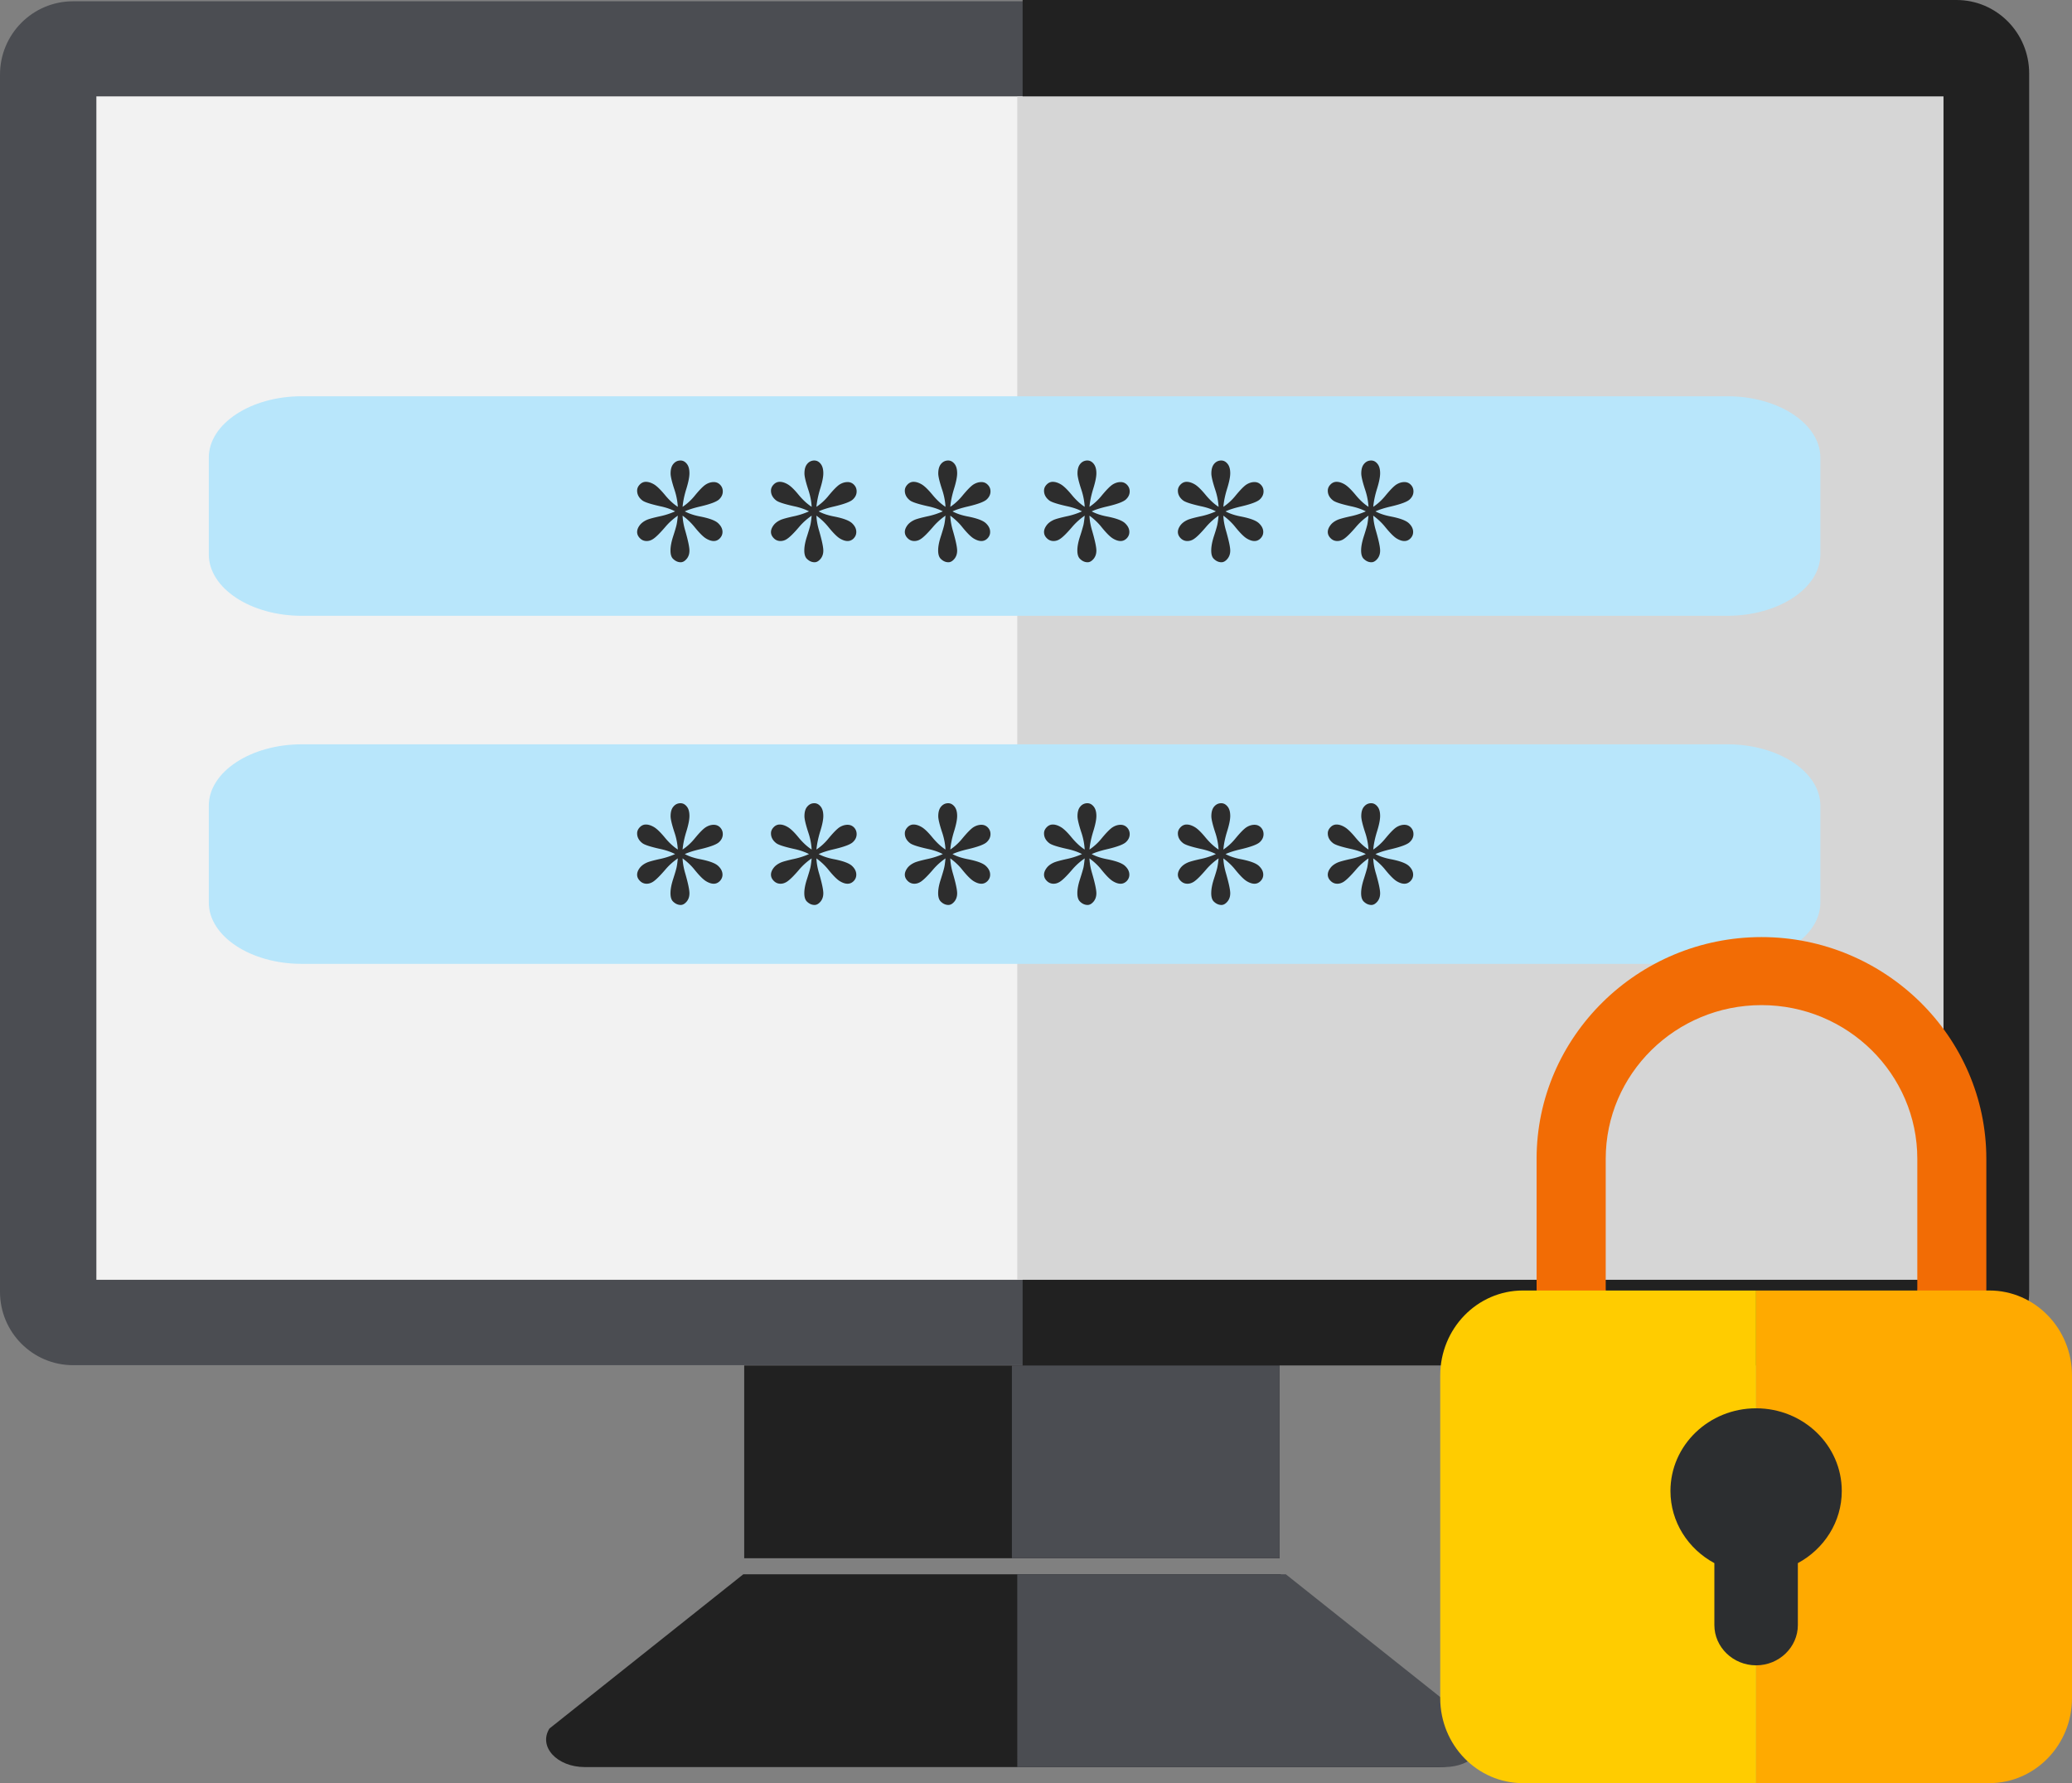<svg xmlns="http://www.w3.org/2000/svg" width="387" height="333" viewBox="0 0 387 333"><rect x="0" y="0" width="387" height="333" fill="#808080" stroke="none"/><defs><clipPath id="a"><path d="M0 .24h377.625v254.706H0z"/></clipPath><clipPath id="b"><path d="M0 333h389V0H0z"/></clipPath></defs><g clip-path="url(#a)"><path fill="#4b4d52" d="M377.625 13.936v227.315c0 7.563-6.102 13.696-13.638 13.696H13.649C6.107 254.947 0 248.814 0 241.251V13.936C0 6.373 6.107.24 13.649.24h350.338c7.536 0 13.638 6.133 13.638 13.696"/></g><g clip-path="url(#b)"><path fill="#f2f2f2" d="M18 239h343V18H18z"/></g><g clip-path="url(#b)"><path fill="#212121" d="M139 291h100v-36H139z"/></g><g clip-path="url(#b)"><path fill="#212121" d="M268.755 330h-159.53c-5.192 0-8.7-3.8-6.612-7.189L138.827 294h100.337l36.237 28.811c2.054 3.389-1.426 7.189-6.646 7.189"/></g><g clip-path="url(#b)"><path fill="#4b4d52" d="M189 291h50v-36h-50z"/></g><g clip-path="url(#b)"><path fill="#212121" d="M379 13.712v227.576c0 7.572-6.075 13.712-13.579 13.712H191V0h174.421C372.925 0 379 6.14 379 13.712"/></g><g clip-path="url(#b)"><path fill="#4b4d52" d="M269.755 330h-79.75L190 294h50.164l36.237 28.811c2.054 3.389-1.426 7.189-6.646 7.189"/></g><g clip-path="url(#b)"><path fill="#d6d6d6" d="M190 239h173V18H190z"/></g><g clip-path="url(#b)"><path fill="#b8e6fb" d="M322.638 115H56.354C46.816 115 39 109.849 39 103.543V85.457C39 79.15 46.816 74 56.354 74h266.284C332.184 74 340 79.151 340 85.457v18.086c0 6.306-7.816 11.457-17.362 11.457"/></g><g clip-path="url(#b)"><path fill="#b8e6fb" d="M322.638 180H56.354C46.816 180 39 174.849 39 168.55v-18.093C39 144.15 46.816 139 56.354 139h266.284c9.546 0 17.362 5.151 17.362 11.457v18.092c0 6.3-7.816 11.451-17.362 11.451"/></g><g clip-path="url(#b)"><path fill="#2d2d2d" d="M126.6 94.65c-.06-1.05-.263-2.1-.607-3.14-.494-1.495-.741-2.523-.741-3.088 0-.79.172-1.394.537-1.807.349-.412.79-.615 1.316-.615.45 0 .843.203 1.17.615.339.413.495 1 .495 1.762 0 .689-.188 1.643-.564 2.874-.387 1.231-.623 2.36-.715 3.4.8-.532 1.52-1.18 2.16-1.943.982-1.214 1.718-1.954 2.207-2.247.467-.288.956-.435 1.45-.435.478 0 .881.17 1.209.52.322.338.483.75.483 1.219 0 .565-.23 1.067-.709 1.513-.483.44-1.686.887-3.593 1.327-1.117.26-2.052.553-2.793.892.763.412 1.681.723 2.766.937 1.756.334 2.911.757 3.448 1.26.548.508.827 1.055.827 1.648 0 .463-.177.853-.5 1.192-.327.339-.703.502-1.138.502-.435 0-.918-.158-1.445-.48-.537-.322-1.246-1.039-2.148-2.15a11.832 11.832 0 0 0-2.224-2.107c.033.87.2 1.812.505 2.834.516 1.807.774 3.038.774 3.693 0 .61-.167 1.124-.516 1.542-.349.417-.72.632-1.112.632-.531 0-1.02-.226-1.46-.666-.307-.316-.452-.83-.452-1.536 0-.734.167-1.61.5-2.643.333-1.027.542-1.739.628-2.123.091-.39.167-.97.242-1.733a11.775 11.775 0 0 0-2.24 1.993c-1.063 1.248-1.864 2.044-2.395 2.377-.387.249-.774.367-1.176.367-.5 0-.919-.17-1.263-.525-.354-.35-.526-.74-.526-1.169 0-.384.145-.779.446-1.202.306-.418.746-.768 1.343-1.04.386-.18 1.278-.428 2.68-.728a13.843 13.843 0 0 0 2.626-.875c-.784-.412-1.719-.734-2.809-.96-1.783-.4-2.879-.756-3.303-1.073-.655-.508-.983-1.117-.983-1.835 0-.412.161-.79.489-1.134.327-.34.709-.514 1.144-.514.483 0 .988.163 1.53.48.527.321 1.193.965 2.004 1.936.79.966 1.606 1.722 2.433 2.253"/></g><g clip-path="url(#b)"><path fill="#2d2d2d" d="M151.6 94.65c-.054-1.05-.269-2.1-.612-3.14-.49-1.495-.736-2.523-.736-3.088 0-.79.172-1.394.537-1.807a1.65 1.65 0 0 1 1.31-.615c.457 0 .844.203 1.177.615.333.413.5 1 .5 1.762 0 .689-.189 1.643-.576 2.874-.38 1.231-.612 2.36-.709 3.4.795-.532 1.52-1.18 2.154-1.943.988-1.214 1.73-1.954 2.202-2.247.478-.288.967-.435 1.456-.435a1.6 1.6 0 0 1 1.219.52c.322.338.478.75.478 1.219 0 .565-.23 1.067-.714 1.513-.473.44-1.676.887-3.588 1.327-1.123.26-2.046.553-2.793.892.757.412 1.681.723 2.771.937 1.757.334 2.9.757 3.449 1.26.542.508.81 1.055.81 1.648 0 .463-.16.853-.483 1.192a1.54 1.54 0 0 1-1.15.502c-.429 0-.912-.158-1.444-.48-.526-.322-1.246-1.039-2.143-2.15a11.832 11.832 0 0 0-2.224-2.107c.033.87.194 1.812.505 2.834.521 1.807.78 3.038.78 3.693 0 .61-.173 1.124-.517 1.542-.354.417-.72.632-1.111.632-.548 0-1.026-.226-1.467-.666-.3-.316-.456-.83-.456-1.536 0-.734.166-1.61.505-2.643.327-1.027.537-1.739.628-2.123.091-.39.167-.97.242-1.733-.86.593-1.606 1.26-2.245 1.993-1.053 1.248-1.859 2.044-2.396 2.377a2.121 2.121 0 0 1-1.176.367c-.489 0-.913-.17-1.257-.525-.349-.35-.526-.74-.526-1.169 0-.384.145-.779.446-1.202.295-.418.746-.768 1.337-1.04.392-.18 1.29-.428 2.68-.728a13.944 13.944 0 0 0 2.637-.875c-.784-.412-1.724-.734-2.809-.96-1.788-.4-2.895-.756-3.308-1.073-.655-.508-.983-1.117-.983-1.835 0-.412.161-.79.489-1.134.322-.34.709-.514 1.15-.514.472 0 .982.163 1.514.48.542.321 1.208.965 2.003 1.936.8.966 1.622 1.722 2.444 2.253"/></g><g clip-path="url(#b)"><path fill="#2d2d2d" d="M176.597 94.65c-.059-1.05-.263-2.1-.606-3.14-.5-1.495-.747-2.523-.747-3.088 0-.79.183-1.394.537-1.807.36-.412.795-.615 1.321-.615.44 0 .832.203 1.17.615.333.413.5 1 .5 1.762 0 .689-.193 1.643-.575 2.874-.376 1.231-.623 2.36-.703 3.4.79-.532 1.509-1.18 2.148-1.943.993-1.214 1.728-1.954 2.2-2.247.479-.288.962-.435 1.461-.435.478 0 .876.17 1.203.52.333.338.494.75.494 1.219 0 .565-.236 1.067-.714 1.513-.483.44-1.68.887-3.597 1.327-1.112.26-2.046.553-2.782.892.747.412 1.68.723 2.76.937 1.756.334 2.91.757 3.452 1.26.548.508.817 1.055.817 1.648 0 .463-.167.853-.489 1.192-.328.339-.709.502-1.144.502-.435 0-.918-.158-1.45-.48-.525-.322-1.245-1.039-2.142-2.15-.59-.746-1.337-1.452-2.217-2.107.027.87.193 1.812.494 2.834.52 1.807.784 3.038.784 3.693 0 .61-.172 1.124-.516 1.542-.349.417-.72.632-1.111.632-.542 0-1.03-.226-1.46-.666-.306-.316-.462-.83-.462-1.536 0-.734.166-1.61.51-2.643.327-1.027.537-1.739.623-2.123.096-.39.166-.97.241-1.733a11.938 11.938 0 0 0-2.239 1.993c-1.063 1.248-1.863 2.044-2.394 2.377a2.12 2.12 0 0 1-1.176.367c-.5 0-.913-.17-1.262-.525-.349-.35-.526-.74-.526-1.169 0-.384.15-.779.446-1.202.3-.418.751-.768 1.342-1.04.392-.18 1.283-.428 2.674-.728a13.936 13.936 0 0 0 2.636-.875c-.784-.412-1.718-.734-2.808-.96-1.783-.4-2.889-.756-3.313-1.073-.65-.508-.977-1.117-.977-1.835 0-.412.166-.79.494-1.134.322-.34.709-.514 1.138-.514.483 0 .988.163 1.525.48.537.321 1.203.965 2.003 1.936.8.966 1.61 1.722 2.437 2.253"/></g><g clip-path="url(#b)"><path fill="#2d2d2d" d="M202.597 94.65c-.064-1.05-.263-2.1-.606-3.14-.5-1.495-.741-2.523-.741-3.088 0-.79.171-1.394.531-1.807a1.662 1.662 0 0 1 1.321-.615c.446 0 .838.203 1.17.615.333.413.505 1 .505 1.762 0 .689-.198 1.643-.58 2.874-.38 1.231-.622 2.36-.708 3.4a10.233 10.233 0 0 0 2.153-1.943c.988-1.214 1.728-1.954 2.206-2.247.473-.288.961-.435 1.455-.435.473 0 .88.17 1.208.52.323.338.489.75.489 1.219 0 .565-.236 1.067-.714 1.513-.483.44-1.675.887-3.597 1.327-1.117.26-2.046.553-2.787.892.757.412 1.675.723 2.765.937 1.756.334 2.905.757 3.447 1.26.548.508.822 1.055.822 1.648 0 .463-.167.853-.489 1.192-.333.339-.714.502-1.144.502-.435 0-.923-.158-1.45-.48-.53-.322-1.245-1.039-2.142-2.15-.59-.746-1.331-1.452-2.222-2.107.026.87.198 1.812.504 2.834.521 1.807.784 3.038.784 3.693 0 .61-.177 1.124-.52 1.542-.355.417-.72.632-1.112.632-.542 0-1.03-.226-1.46-.666-.306-.316-.462-.83-.462-1.536 0-.734.166-1.61.505-2.643a37.34 37.34 0 0 0 .633-2.123c.086-.39.161-.97.236-1.733-.859.593-1.6 1.26-2.244 1.993-1.058 1.248-1.858 2.044-2.395 2.377a2.103 2.103 0 0 1-1.17.367c-.494 0-.918-.17-1.267-.525-.355-.35-.521-.74-.521-1.169 0-.384.15-.779.451-1.202.295-.418.741-.768 1.337-1.04.387-.18 1.283-.428 2.674-.728a13.76 13.76 0 0 0 2.63-.875c-.773-.412-1.717-.734-2.797-.96-1.788-.4-2.894-.756-3.312-1.073-.655-.508-.983-1.117-.983-1.835 0-.412.156-.79.489-1.134.327-.34.708-.514 1.143-.514.483 0 .983.163 1.525.48.532.321 1.203.965 2.003 1.936.794.966 1.61 1.722 2.437 2.253"/></g><g clip-path="url(#b)"><path fill="#2d2d2d" d="M227.6 94.65c-.06-1.05-.263-2.1-.607-3.14-.494-1.495-.741-2.523-.741-3.088 0-.79.177-1.394.531-1.807a1.67 1.67 0 0 1 1.322-.615c.446 0 .838.203 1.17.615.339.413.505 1 .505 1.762 0 .689-.198 1.643-.58 2.874-.386 1.231-.617 2.36-.703 3.4a10.2 10.2 0 0 0 2.154-1.943c.988-1.214 1.718-1.954 2.202-2.247.472-.288.961-.435 1.455-.435.478 0 .881.17 1.209.52.322.338.483.75.483 1.219 0 .565-.23 1.067-.709 1.513-.483.44-1.686.887-3.593 1.327-1.123.26-2.052.553-2.793.892.757.412 1.681.723 2.766.937 1.756.334 2.911.757 3.448 1.26.548.508.827 1.055.827 1.648 0 .463-.172.853-.5 1.192-.327.339-.708.502-1.138.502-.435 0-.918-.158-1.45-.48-.532-.322-1.246-1.039-2.148-2.15-.591-.746-1.332-1.452-2.213-2.107.027.87.199 1.812.5 2.834.515 1.807.783 3.038.783 3.693 0 .61-.177 1.124-.526 1.542-.349.417-.72.632-1.112.632-.531 0-1.026-.226-1.46-.666-.307-.316-.452-.83-.452-1.536 0-.734.161-1.61.494-2.643.339-1.027.548-1.739.634-2.123.086-.39.172-.97.242-1.733a12.148 12.148 0 0 0-2.245 1.993c-1.058 1.248-1.853 2.044-2.39 2.377a2.121 2.121 0 0 1-1.176.367 1.7 1.7 0 0 1-1.268-.525c-.35-.35-.521-.74-.521-1.169 0-.384.15-.779.446-1.202.306-.418.746-.768 1.343-1.04.386-.18 1.278-.428 2.68-.728a13.718 13.718 0 0 0 2.626-.875c-.779-.412-1.713-.734-2.804-.96-1.788-.4-2.884-.756-3.308-1.073-.655-.508-.983-1.117-.983-1.835 0-.412.161-.79.489-1.134.327-.34.714-.514 1.144-.514.483 0 .983.163 1.53.48.532.321 1.198.965 1.998 1.936.8.966 1.612 1.722 2.439 2.253"/></g><g clip-path="url(#b)"><path fill="#2d2d2d" d="M255.6 94.65c-.06-1.05-.263-2.1-.607-3.14-.494-1.495-.741-2.523-.741-3.088 0-.79.172-1.394.537-1.807.349-.412.79-.615 1.316-.615.45 0 .843.203 1.17.615.339.413.5 1 .5 1.762 0 .689-.188 1.643-.57 2.874-.386 1.231-.622 2.36-.714 3.4.8-.532 1.52-1.18 2.16-1.943.988-1.214 1.718-1.954 2.202-2.247.472-.288.966-.435 1.455-.435.478 0 .886.17 1.214.52.322.338.478.75.478 1.219 0 .565-.231 1.067-.714 1.513-.473.44-1.681.887-3.588 1.327-1.117.26-2.046.553-2.793.892.763.412 1.681.723 2.771.937 1.757.334 2.9.757 3.449 1.26.542.508.816 1.055.816 1.648 0 .463-.167.853-.489 1.192-.327.339-.709.502-1.144.502-.44 0-.918-.158-1.45-.48-.526-.322-1.24-1.039-2.143-2.15-.596-.746-1.343-1.452-2.224-2.107.033.87.194 1.812.505 2.834.521 1.807.78 3.038.78 3.693 0 .61-.173 1.124-.517 1.542-.354.417-.72.632-1.111.632-.537 0-1.026-.226-1.467-.666-.3-.316-.456-.83-.456-1.536 0-.734.172-1.61.505-2.643.333-1.027.537-1.739.634-2.123.085-.39.16-.97.236-1.733a11.941 11.941 0 0 0-2.24 1.993c-1.058 1.248-1.869 2.044-2.395 2.377a2.138 2.138 0 0 1-1.182.367c-.489 0-.913-.17-1.257-.525-.354-.35-.526-.74-.526-1.169 0-.384.145-.779.451-1.202.29-.418.741-.768 1.332-1.04.392-.18 1.29-.428 2.68-.728a14.072 14.072 0 0 0 2.637-.875c-.784-.412-1.724-.734-2.809-.96-1.788-.4-2.89-.756-3.303-1.073-.66-.508-.988-1.117-.988-1.835 0-.412.161-.79.489-1.134.322-.34.709-.514 1.15-.514.472 0 .982.163 1.52.48.53.321 1.202.965 2.008 1.936.79.966 1.611 1.722 2.433 2.253"/></g><g clip-path="url(#b)"><path fill="#2d2d2d" d="M126.6 158.653a12.1 12.1 0 0 0-.607-3.138c-.494-1.496-.741-2.523-.741-3.088 0-.796.172-1.4.537-1.806.349-.412.79-.621 1.316-.621.45 0 .843.209 1.17.62.339.407.495.994.495 1.762 0 .683-.188 1.643-.564 2.868-.387 1.23-.623 2.365-.715 3.403.8-.536 1.52-1.18 2.16-1.947.982-1.208 1.718-1.948 2.207-2.241.467-.288.956-.435 1.45-.435.478 0 .881.17 1.209.508.322.35.483.757.483 1.23 0 .565-.23 1.068-.709 1.508-.483.446-1.686.886-3.593 1.332-1.117.26-2.052.553-2.793.892.763.412 1.681.723 2.766.937 1.756.333 2.911.756 3.448 1.259.548.502.827 1.055.827 1.648 0 .457-.177.852-.5 1.191-.327.333-.703.502-1.138.502-.435 0-.918-.158-1.445-.48-.537-.321-1.246-1.038-2.148-2.15-.596-.75-1.337-1.45-2.224-2.105.033.869.2 1.811.505 2.833.516 1.8.774 3.031.774 3.686 0 .61-.167 1.13-.516 1.547-.349.418-.72.632-1.112.632-.531 0-1.02-.226-1.46-.666-.307-.322-.452-.83-.452-1.535 0-.734.167-1.615.5-2.642.333-1.033.542-1.739.628-2.128.091-.395.167-.965.242-1.727a11.774 11.774 0 0 0-2.24 1.992c-1.063 1.248-1.864 2.038-2.395 2.377-.387.242-.774.366-1.176.366-.5 0-.919-.18-1.263-.53-.354-.35-.526-.734-.526-1.163 0-.384.145-.785.446-1.202.306-.418.746-.768 1.343-1.039.386-.186 1.278-.429 2.68-.734a13.826 13.826 0 0 0 2.626-.869c-.784-.412-1.719-.734-2.809-.965-1.783-.395-2.879-.751-3.303-1.073-.655-.502-.983-1.117-.983-1.834 0-.412.161-.785.489-1.13.327-.344.709-.518 1.144-.518.483 0 .988.163 1.53.485.527.316 1.193.96 2.004 1.936.79.965 1.606 1.716 2.433 2.252"/></g><g clip-path="url(#b)"><path fill="#2d2d2d" d="M151.6 158.653a11.891 11.891 0 0 0-.612-3.138c-.49-1.496-.736-2.523-.736-3.088 0-.796.172-1.4.537-1.806.349-.412.79-.621 1.31-.621.457 0 .844.209 1.177.62.333.407.5.994.5 1.762 0 .683-.189 1.643-.576 2.868-.38 1.23-.612 2.365-.709 3.403.795-.536 1.52-1.18 2.154-1.947.988-1.208 1.73-1.948 2.202-2.241.478-.288.967-.435 1.456-.435s.886.17 1.219.508c.322.35.478.757.478 1.23 0 .565-.23 1.068-.714 1.508-.473.446-1.676.886-3.588 1.332-1.123.26-2.046.553-2.793.892.757.412 1.681.723 2.771.937 1.757.333 2.9.756 3.449 1.259.542.502.81 1.055.81 1.648 0 .457-.16.852-.483 1.191-.327.333-.709.502-1.15.502-.429 0-.912-.158-1.444-.48-.526-.321-1.246-1.038-2.143-2.15-.596-.75-1.337-1.45-2.224-2.105.033.869.194 1.811.505 2.833.521 1.8.78 3.031.78 3.686 0 .61-.173 1.13-.517 1.547-.354.418-.72.632-1.111.632-.548 0-1.026-.226-1.467-.666-.3-.322-.456-.83-.456-1.535 0-.734.166-1.615.505-2.642.327-1.033.537-1.739.628-2.128.091-.395.167-.965.242-1.727a11.976 11.976 0 0 0-2.245 1.992c-1.053 1.248-1.859 2.038-2.396 2.377-.38.242-.773.366-1.176.366-.489 0-.913-.18-1.257-.53-.349-.35-.526-.734-.526-1.163 0-.384.145-.785.446-1.202.295-.418.746-.768 1.337-1.039.392-.186 1.29-.429 2.68-.734a13.926 13.926 0 0 0 2.637-.869c-.784-.412-1.724-.734-2.809-.965-1.788-.395-2.895-.751-3.308-1.073-.655-.502-.983-1.117-.983-1.834 0-.412.161-.785.489-1.13.322-.344.709-.518 1.15-.518.472 0 .982.163 1.514.485.542.316 1.208.96 2.003 1.936.8.965 1.622 1.716 2.444 2.252"/></g><g clip-path="url(#b)"><path fill="#2d2d2d" d="M176.597 158.653a12.123 12.123 0 0 0-.606-3.138c-.5-1.496-.747-2.523-.747-3.088 0-.796.183-1.4.537-1.806.36-.412.795-.621 1.321-.621.44 0 .832.209 1.17.62.333.407.5.994.5 1.762 0 .683-.193 1.643-.575 2.868-.376 1.23-.623 2.365-.703 3.403.79-.536 1.509-1.18 2.148-1.947.993-1.208 1.728-1.948 2.2-2.241.479-.288.962-.435 1.461-.435.478 0 .876.17 1.203.508.333.35.494.757.494 1.23 0 .565-.236 1.068-.714 1.508-.483.446-1.68.886-3.597 1.332-1.112.26-2.046.553-2.782.892.747.412 1.68.723 2.76.937 1.756.333 2.91.756 3.452 1.259.548.502.817 1.055.817 1.648 0 .457-.167.852-.489 1.191-.328.333-.709.502-1.144.502-.435 0-.918-.158-1.45-.48-.525-.321-1.245-1.038-2.142-2.15-.59-.75-1.337-1.45-2.217-2.105.027.869.193 1.811.494 2.833.52 1.8.784 3.031.784 3.686 0 .61-.172 1.13-.516 1.547-.349.418-.72.632-1.111.632-.542 0-1.03-.226-1.46-.666-.306-.322-.462-.83-.462-1.535 0-.734.166-1.615.51-2.642.327-1.033.537-1.739.623-2.128.096-.395.166-.965.241-1.727a11.937 11.937 0 0 0-2.239 1.992c-1.063 1.248-1.863 2.038-2.394 2.377-.381.242-.773.366-1.176.366-.5 0-.913-.18-1.262-.53-.349-.35-.526-.734-.526-1.163 0-.384.15-.785.446-1.202.3-.418.751-.768 1.342-1.039.392-.186 1.283-.429 2.674-.734a13.918 13.918 0 0 0 2.636-.869c-.784-.412-1.718-.734-2.808-.965-1.783-.395-2.889-.751-3.313-1.073-.65-.502-.977-1.117-.977-1.834 0-.412.166-.785.494-1.13.322-.344.709-.518 1.138-.518.483 0 .988.163 1.525.485.537.316 1.203.96 2.003 1.936.8.965 1.61 1.716 2.437 2.252"/></g><g clip-path="url(#b)"><path fill="#2d2d2d" d="M202.597 158.653a12.332 12.332 0 0 0-.606-3.138c-.5-1.496-.741-2.523-.741-3.088 0-.796.171-1.4.531-1.806a1.67 1.67 0 0 1 1.321-.621c.446 0 .838.209 1.17.62.333.407.505.994.505 1.762 0 .683-.198 1.643-.58 2.868-.38 1.23-.622 2.365-.708 3.403a10.226 10.226 0 0 0 2.153-1.947c.988-1.208 1.728-1.948 2.206-2.241.473-.288.961-.435 1.455-.435.473 0 .88.17 1.208.508.323.35.489.757.489 1.23 0 .565-.236 1.068-.714 1.508-.483.446-1.675.886-3.597 1.332-1.117.26-2.046.553-2.787.892.757.412 1.675.723 2.765.937 1.756.333 2.905.756 3.447 1.259.548.502.822 1.055.822 1.648 0 .457-.167.852-.489 1.191-.333.333-.714.502-1.144.502-.435 0-.923-.158-1.45-.48-.53-.321-1.245-1.038-2.142-2.15-.59-.75-1.331-1.45-2.222-2.105.026.869.198 1.811.504 2.833.521 1.8.784 3.031.784 3.686 0 .61-.177 1.13-.52 1.547-.355.418-.72.632-1.112.632-.542 0-1.03-.226-1.46-.666-.306-.322-.462-.83-.462-1.535 0-.734.166-1.615.505-2.642.332-1.033.536-1.739.633-2.128.086-.395.161-.965.236-1.727a12.1 12.1 0 0 0-2.244 1.992c-1.058 1.248-1.858 2.038-2.395 2.377-.38.242-.767.366-1.17.366a1.73 1.73 0 0 1-1.267-.53c-.355-.35-.521-.734-.521-1.163 0-.384.15-.785.451-1.202.295-.418.741-.768 1.337-1.039.387-.186 1.283-.429 2.674-.734a13.744 13.744 0 0 0 2.63-.869c-.773-.412-1.717-.734-2.797-.965-1.788-.395-2.894-.751-3.312-1.073-.655-.502-.983-1.117-.983-1.834 0-.412.156-.785.489-1.13.327-.344.708-.518 1.143-.518.483 0 .983.163 1.525.485.532.316 1.203.96 2.003 1.936.794.965 1.61 1.716 2.437 2.252"/></g><g clip-path="url(#b)"><path fill="#2d2d2d" d="M227.6 158.653a12.1 12.1 0 0 0-.607-3.138c-.494-1.496-.741-2.523-.741-3.088 0-.796.177-1.4.531-1.806.355-.412.795-.621 1.322-.621.446 0 .838.209 1.17.62.339.407.505.994.505 1.762 0 .683-.198 1.643-.58 2.868-.386 1.23-.617 2.365-.703 3.403a10.228 10.228 0 0 0 2.154-1.947c.988-1.208 1.718-1.948 2.202-2.241.472-.288.961-.435 1.455-.435.478 0 .881.17 1.209.508.322.35.483.757.483 1.23 0 .565-.23 1.068-.709 1.508-.483.446-1.686.886-3.593 1.332-1.123.26-2.052.553-2.793.892.757.412 1.681.723 2.766.937 1.756.333 2.911.756 3.448 1.259.548.502.827 1.055.827 1.648 0 .457-.172.852-.5 1.191-.327.333-.708.502-1.138.502-.435 0-.918-.158-1.45-.48-.532-.321-1.246-1.038-2.148-2.15-.591-.75-1.332-1.45-2.213-2.105.027.869.199 1.811.5 2.833.515 1.8.783 3.031.783 3.686 0 .61-.177 1.13-.526 1.547-.349.418-.72.632-1.112.632-.531 0-1.026-.226-1.46-.666-.307-.322-.452-.83-.452-1.535 0-.734.161-1.615.494-2.642.339-1.033.548-1.739.634-2.128.086-.395.172-.965.242-1.727a12.147 12.147 0 0 0-2.245 1.992c-1.058 1.248-1.853 2.038-2.39 2.377-.382.242-.774.366-1.176.366-.5 0-.919-.18-1.268-.53-.35-.35-.521-.734-.521-1.163 0-.384.15-.785.446-1.202.306-.418.746-.768 1.343-1.039.386-.186 1.278-.429 2.68-.734a13.702 13.702 0 0 0 2.626-.869c-.779-.412-1.713-.734-2.804-.965-1.788-.395-2.884-.751-3.308-1.073-.655-.502-.983-1.117-.983-1.834 0-.412.161-.785.489-1.13.327-.344.714-.518 1.144-.518.483 0 .983.163 1.53.485.532.316 1.198.96 1.998 1.936.8.965 1.612 1.716 2.439 2.252"/></g><g clip-path="url(#b)"><path fill="#2d2d2d" d="M255.6 158.653a12.1 12.1 0 0 0-.607-3.138c-.494-1.496-.741-2.523-.741-3.088 0-.796.172-1.4.537-1.806.349-.412.79-.621 1.316-.621.45 0 .843.209 1.17.62.339.407.5.994.5 1.762 0 .683-.188 1.643-.57 2.868-.386 1.23-.622 2.365-.714 3.403.8-.536 1.52-1.18 2.16-1.947.988-1.208 1.718-1.948 2.202-2.241.472-.288.966-.435 1.455-.435.478 0 .886.17 1.214.508.322.35.478.757.478 1.23 0 .565-.231 1.068-.714 1.508-.473.446-1.681.886-3.588 1.332-1.117.26-2.046.553-2.793.892.763.412 1.681.723 2.771.937 1.757.333 2.9.756 3.449 1.259.542.502.816 1.055.816 1.648 0 .457-.167.852-.489 1.191-.327.333-.709.502-1.144.502-.44 0-.918-.158-1.45-.48-.526-.321-1.24-1.038-2.143-2.15-.596-.75-1.343-1.45-2.224-2.105.033.869.194 1.811.505 2.833.521 1.8.78 3.031.78 3.686 0 .61-.173 1.13-.517 1.547-.354.418-.72.632-1.111.632-.537 0-1.026-.226-1.467-.666-.3-.322-.456-.83-.456-1.535 0-.734.172-1.615.505-2.642.333-1.033.537-1.739.634-2.128.085-.395.16-.965.236-1.727a11.94 11.94 0 0 0-2.24 1.992c-1.058 1.248-1.869 2.038-2.395 2.377-.387.242-.774.366-1.182.366-.489 0-.913-.18-1.257-.53-.354-.35-.526-.734-.526-1.163 0-.384.145-.785.451-1.202.29-.418.741-.768 1.332-1.039.392-.186 1.29-.429 2.68-.734a14.053 14.053 0 0 0 2.637-.869c-.784-.412-1.724-.734-2.809-.965-1.788-.395-2.89-.751-3.303-1.073-.66-.502-.988-1.117-.988-1.834 0-.412.161-.785.489-1.13.322-.344.709-.518 1.15-.518.472 0 .982.163 1.52.485.53.316 1.202.96 2.008 1.936.79.965 1.611 1.716 2.433 2.252"/></g><g clip-path="url(#b)"><path fill="#f26c05" d="M358.665 187.155c7.601 7.497 12.335 17.862 12.335 29.252v24.152C371 263.356 352.104 282 329.009 282 305.902 282 287 263.356 287 240.559v-24.152C287 193.615 305.902 175 329.009 175c11.536 0 22.032 4.658 29.656 12.155m-29.656 82.129c16.046 0 29.099-12.875 29.099-28.725v-24.152c0-15.839-13.053-28.702-29.1-28.702-16.063 0-29.099 12.863-29.099 28.702v24.152c0 15.85 13.036 28.725 29.1 28.725"/></g><g clip-path="url(#b)"><path fill="#fa0" d="M328 241h43.561c8.524 0 15.439 7.108 15.439 15.876v60.253c0 8.763-6.915 15.871-15.439 15.871H328z"/></g><g clip-path="url(#b)"><path fill="#fc0" d="M328 333h-43.558c-8.523 0-15.442-7.108-15.442-15.876v-60.248c0-8.768 6.919-15.876 15.442-15.876H328z"/></g><g clip-path="url(#b)"><path fill="#2c2e30" d="M344 278.439c0-8.527-7.162-15.439-15.997-15.439S312 269.912 312 278.439c0 5.793 3.306 10.833 8.203 13.475v11.564c0 4.132 3.5 7.522 7.8 7.522 4.293 0 7.794-3.39 7.794-7.522v-11.564c4.891-2.642 8.203-7.682 8.203-13.475"/></g></svg>
